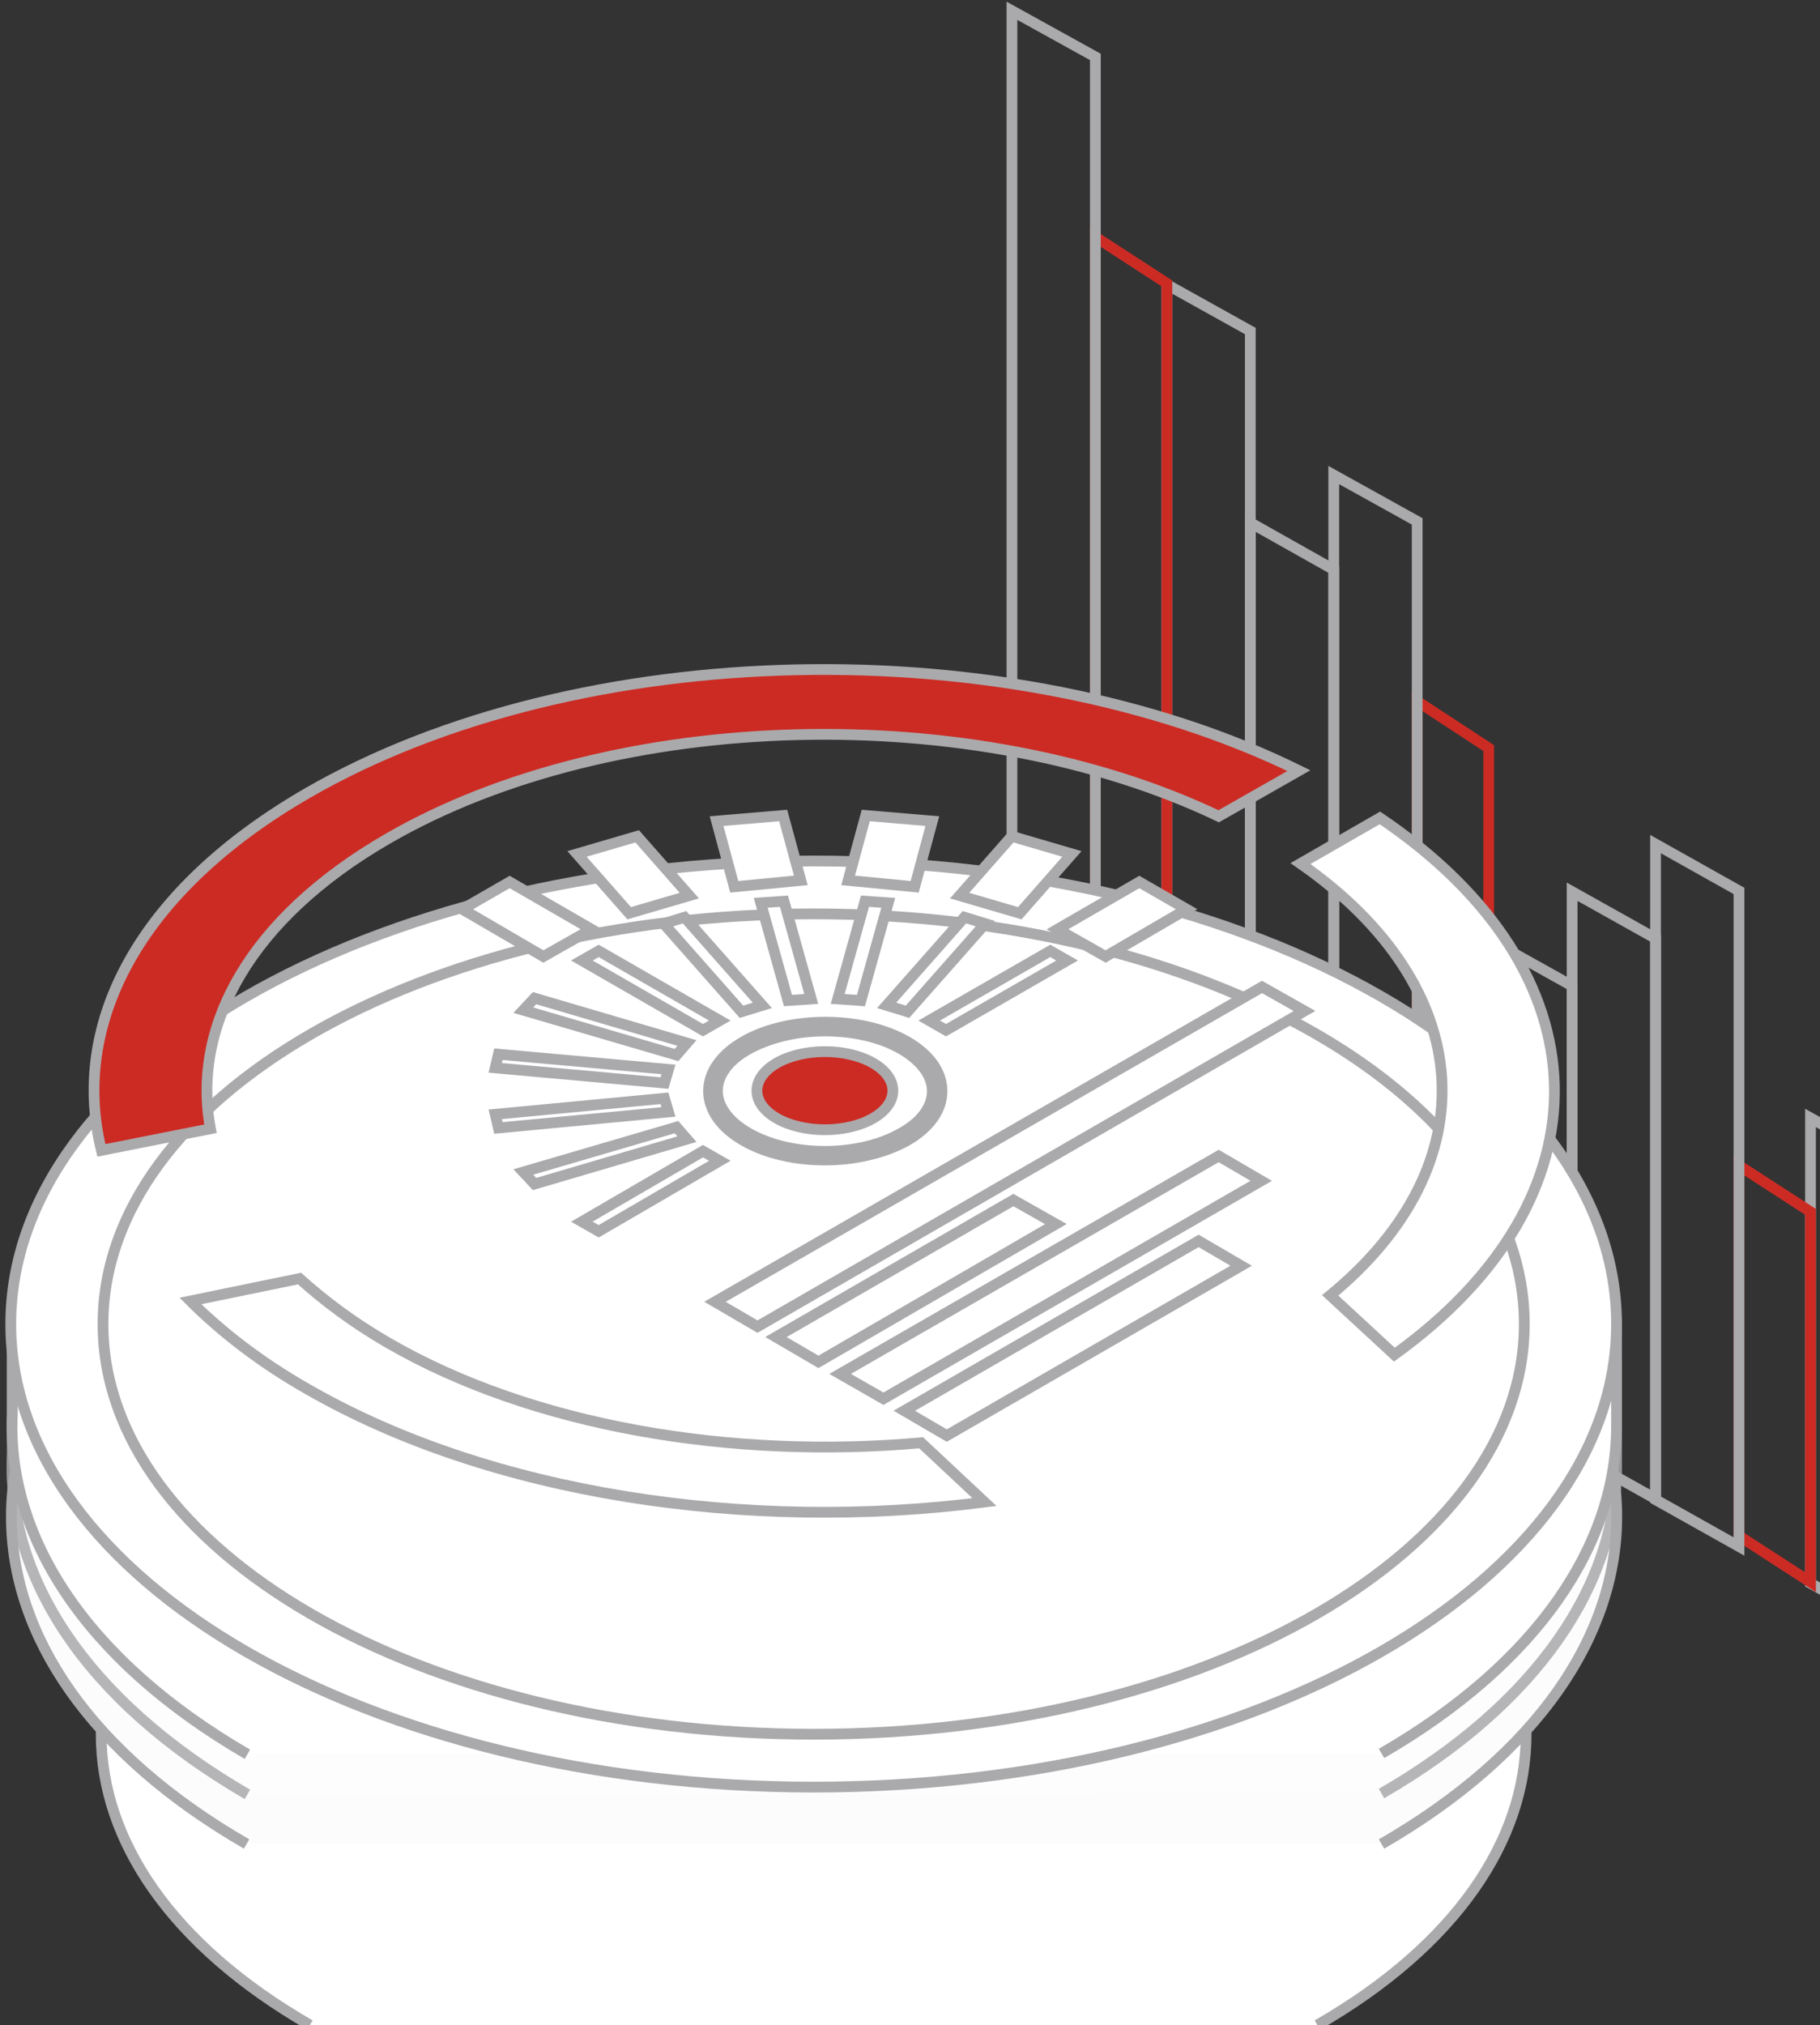 <svg width="169" height="188" viewBox="0 0 169 188" fill="none" xmlns="http://www.w3.org/2000/svg">
<rect x="0" y="0" width="169" height="188" fill="#333333" stroke="none"/>
<path d="M168.118 103.785L175.865 108.105V151.309L168.118 146.989V103.785Z" stroke="#AAAAAC" stroke-miterlimit="10"/>
<path d="M161.478 108.206L168.118 112.504V146.888L161.478 142.59V108.206Z" stroke="#CC2B24" stroke-miterlimit="10"/>
<path d="M153.73 78.365L161.478 82.712V143.573L153.73 139.226V78.365Z" stroke="#AAAAAC" stroke-miterlimit="10"/>
<path d="M145.983 82.786L153.731 87.122V139.152L145.983 134.816V82.786Z" stroke="#AAAAAC" stroke-miterlimit="10"/>
<path d="M138.236 87.207L145.984 91.527V134.731L138.236 130.411V87.207Z" stroke="#AAAAAC" stroke-miterlimit="10"/>
<path d="M131.596 65.103L138.236 69.45V130.31L131.596 125.963V65.103Z" stroke="#CC2B24" stroke-miterlimit="10"/>
<path d="M123.849 44.103L131.596 48.404V125.889L123.849 121.589V44.103Z" stroke="#AAAAAC" stroke-miterlimit="10"/>
<path d="M116.102 48.524L123.849 52.887V121.468L116.102 117.182V48.524Z" stroke="#AAAAAC" stroke-miterlimit="10"/>
<path d="M108.354 26.42L116.101 30.732V117.048L108.354 112.736V26.42Z" stroke="#AAAAAC" stroke-miterlimit="10"/>
<path d="M101.714 21.999L108.354 26.311V112.627L101.714 108.315V21.999Z" stroke="#CC2B24" stroke-miterlimit="10"/>
<path d="M93.966 1L101.713 5.285V108.206L93.966 103.921V1Z" stroke="#AAAAAC" stroke-miterlimit="10"/>
<path d="M28.781 188C2.936 173.125 2.936 148.952 28.781 134.077C54.625 119.202 96.482 119.202 122.326 134.077C148.17 148.952 148.17 173.125 122.326 188" fill="white"/>
<path d="M28.781 188C2.936 173.125 2.936 148.952 28.781 134.077C54.625 119.202 96.482 119.202 122.326 134.077C148.17 148.952 148.17 173.125 122.326 188" stroke="#AAAAAC" stroke-miterlimit="10"/>
<path d="M22.898 171.191C-6.224 154.382 -6.224 127.234 22.898 110.425C52.019 93.616 99.164 93.616 128.285 110.425C157.407 127.234 157.407 154.382 128.285 171.191" fill="#FCFCFC"/>
<path d="M22.898 171.191C-6.224 154.382 -6.224 127.234 22.898 110.425C52.019 93.616 99.164 93.616 128.285 110.425C157.407 127.234 157.407 154.382 128.285 171.191" stroke="#AAAAAC" stroke-miterlimit="10"/>
<path opacity="0.48" d="M128.284 166.505C142.808 158.101 150.107 147.093 150.107 136.085V126.64H148.245C145.266 118.979 138.563 111.69 128.284 105.74C99.163 88.931 52.018 88.931 22.897 105.74C13.14 111.393 6.66 118.161 3.458 125.375H1.149V134.895C0.553 146.275 7.852 157.803 22.971 166.58" stroke="#AAAAAC" stroke-miterlimit="10"/>
<path opacity="0.48" d="M128.284 166.505C142.808 158.101 150.107 147.093 150.107 136.085V126.64H148.245C145.266 118.979 138.563 111.69 128.284 105.74C99.163 88.931 52.018 88.931 22.897 105.74C13.14 111.393 6.66 118.161 3.458 125.375H1.149V134.895C0.553 146.275 7.852 157.803 22.971 166.58" stroke="#AAAAAC" stroke-miterlimit="10"/>
<g opacity="0.48">
<path d="M128.284 166.505C142.808 158.101 150.107 147.093 150.107 136.085V126.64H148.245C145.266 118.979 138.563 111.69 128.284 105.74C99.163 88.931 52.018 88.931 22.897 105.74C13.14 111.393 6.66 118.161 3.458 125.375H1.149V134.895C0.553 146.275 7.852 157.803 22.971 166.58" fill="white"/>
<path d="M128.284 166.505C142.808 158.101 150.107 147.093 150.107 136.085V126.64H148.245C145.266 118.979 138.563 111.69 128.284 105.74C99.163 88.931 52.018 88.931 22.897 105.74C13.14 111.393 6.66 118.161 3.458 125.375H1.149V134.895C0.553 146.275 7.852 157.803 22.971 166.58" stroke="#AAAAAC" stroke-miterlimit="10"/>
</g>
<path d="M128.284 162.786C142.808 154.382 150.107 143.374 150.107 132.367V122.921H148.245C145.266 115.26 138.563 107.971 128.284 102.021C99.163 85.212 52.018 85.212 22.897 102.021C13.14 107.674 6.66 114.442 3.458 121.656H1.149V131.177C0.553 142.556 7.852 154.084 22.971 162.861" fill="white"/>
<path d="M128.284 162.786C142.808 154.382 150.107 143.374 150.107 132.367V122.921H148.245C145.266 115.26 138.563 107.971 128.284 102.021C99.163 85.212 52.018 85.212 22.897 102.021C13.14 107.674 6.66 114.442 3.458 121.656H1.149V131.177C0.553 142.556 7.852 154.084 22.971 162.861" stroke="#AAAAAC" stroke-miterlimit="10"/>
<path d="M75.553 165.91C116.728 165.91 150.107 146.663 150.107 122.921C150.107 99.178 116.728 79.931 75.553 79.931C34.379 79.931 1 99.178 1 122.921C1 146.663 34.379 165.91 75.553 165.91Z" fill="white" stroke="#AAAAAC" stroke-miterlimit="10"/>
<path d="M75.553 161.001C111.997 161.001 141.541 143.952 141.541 122.921C141.541 101.889 111.997 84.84 75.553 84.84C39.108 84.84 9.564 101.889 9.564 122.921C9.564 143.952 39.108 161.001 75.553 161.001Z" fill="white" stroke="#AAAAAC" stroke-miterlimit="10"/>
<path d="M76.597 107.69C73.841 107.69 71.16 107.095 69.074 105.905C66.989 104.715 65.797 103.079 65.797 101.294C65.797 99.508 66.989 97.872 69.074 96.682C73.245 94.302 80.023 94.302 84.193 96.682C86.279 97.872 87.471 99.508 87.471 101.294C87.471 103.079 86.279 104.715 84.193 105.905C82.034 107.095 79.278 107.69 76.597 107.69ZM76.597 95.715C73.99 95.715 71.457 96.31 69.447 97.426C67.585 98.467 66.616 99.88 66.616 101.294C66.616 102.707 67.659 104.12 69.447 105.161C73.394 107.467 79.799 107.467 83.746 105.161C85.609 104.12 86.577 102.707 86.577 101.294C86.577 99.88 85.534 98.467 83.746 97.426C81.736 96.236 79.129 95.715 76.597 95.715Z" fill="white" stroke="#AAAAAC" stroke-miterlimit="10"/>
<path d="M81.065 103.822C78.607 105.235 74.586 105.235 72.128 103.822C69.67 102.409 69.67 100.104 72.128 98.69C74.586 97.277 78.607 97.277 81.065 98.69C83.523 100.104 83.523 102.409 81.065 103.822Z" fill="#CC2B24" stroke="#AAAAAC" stroke-miterlimit="10"/>
<path d="M102.664 88.798L98.196 86.269L105.792 81.881L110.187 84.41L102.664 88.798Z" fill="white" stroke="#AAAAAC" stroke-miterlimit="10"/>
<path d="M94.693 84.782L89.107 83.146L93.948 77.642L99.534 79.278L94.693 84.782Z" fill="white" stroke="#AAAAAC" stroke-miterlimit="10"/>
<path d="M84.935 82.328L78.753 81.733L80.392 75.708L86.574 76.229L84.935 82.328Z" fill="white" stroke="#AAAAAC" stroke-miterlimit="10"/>
<path d="M74.361 81.733L68.179 82.328L66.54 76.229L72.722 75.708L74.361 81.733Z" fill="white" stroke="#AAAAAC" stroke-miterlimit="10"/>
<path d="M64.008 83.146L58.423 84.782L53.581 79.278L59.167 77.642L64.008 83.146Z" fill="white" stroke="#AAAAAC" stroke-miterlimit="10"/>
<path d="M54.922 86.269L50.453 88.798L42.931 84.41L47.325 81.881L54.922 86.269Z" fill="white" stroke="#AAAAAC" stroke-miterlimit="10"/>
<path d="M87.843 95.641L86.279 94.748L97.525 88.278L99.089 89.17L87.843 95.641Z" fill="white" stroke="#AAAAAC" stroke-miterlimit="10"/>
<path d="M84.267 93.93L82.33 93.335L89.555 85.154L91.491 85.749L84.267 93.93Z" fill="white" stroke="#AAAAAC" stroke-miterlimit="10"/>
<path d="M79.946 92.889L77.786 92.74L80.319 83.666L82.479 83.815L79.946 92.889Z" fill="white" stroke="#AAAAAC" stroke-miterlimit="10"/>
<path d="M75.329 92.74L73.169 92.889L70.637 83.815L72.797 83.666L75.329 92.74Z" fill="white" stroke="#AAAAAC" stroke-miterlimit="10"/>
<path d="M70.787 93.335L68.851 93.93L61.626 85.749L63.563 85.154L70.787 93.335Z" fill="white" stroke="#AAAAAC" stroke-miterlimit="10"/>
<path d="M66.839 94.748L65.275 95.641L54.029 89.17L55.593 88.278L66.839 94.748Z" fill="white" stroke="#AAAAAC" stroke-miterlimit="10"/>
<path d="M63.786 96.831L62.818 97.947L48.592 93.781L49.635 92.666L63.786 96.831Z" fill="white" stroke="#AAAAAC" stroke-miterlimit="10"/>
<path d="M62.072 99.285L61.7 100.55L45.984 99.137L46.282 97.872L62.072 99.285Z" fill="white" stroke="#AAAAAC" stroke-miterlimit="10"/>
<path d="M61.7 101.963L62.072 103.227L46.282 104.715L45.984 103.45L61.7 101.963Z" fill="white" stroke="#AAAAAC" stroke-miterlimit="10"/>
<path d="M62.818 104.641L63.786 105.756L49.635 109.921L48.592 108.806L62.818 104.641Z" fill="white" stroke="#AAAAAC" stroke-miterlimit="10"/>
<path d="M65.275 106.872L66.839 107.764L55.593 114.309L54.029 113.417L65.275 106.872Z" fill="white" stroke="#AAAAAC" stroke-miterlimit="10"/>
<path d="M120.761 80.171C137.295 91.699 138.264 108.136 123.517 120.259L129.475 125.763C149.733 111.185 149.286 90.211 128.134 75.931L120.761 80.171Z" fill="white" stroke="#AAAAAC" stroke-miterlimit="10"/>
<path d="M9.415 106.797L19.544 104.789C17.757 95.195 23.268 85.228 36.004 77.865C57.082 65.667 90.597 64.998 113.164 75.782L120.612 71.543C93.874 58.378 53.805 59.048 28.556 73.626C12.841 82.699 6.511 95.046 9.415 106.797Z" fill="#CC2B24" stroke="#AAAAAC" stroke-miterlimit="10"/>
<path d="M85.533 133.944C68.031 135.506 49.486 132.457 36.005 124.647C32.802 122.788 30.121 120.78 27.812 118.697L17.683 120.78C20.588 123.68 24.237 126.507 28.557 128.961C45.613 138.779 69.52 142.275 91.417 139.448L85.533 133.944Z" fill="white" stroke="#AAAAAC" stroke-miterlimit="10"/>
<path d="M70.338 123.16L66.391 120.855L117.186 91.625L121.133 93.856L70.338 123.16Z" fill="white" stroke="#AAAAAC" stroke-miterlimit="10"/>
<path d="M75.999 126.433L72.051 124.127L94.097 111.409L98.044 113.64L75.999 126.433Z" fill="white" stroke="#AAAAAC" stroke-miterlimit="10"/>
<path d="M82.032 129.854L78.01 127.549L113.164 107.318L117.112 109.624L82.032 129.854Z" fill="white" stroke="#AAAAAC" stroke-miterlimit="10"/>
<path d="M87.916 133.275L83.968 130.97L111.302 115.202L115.249 117.508L87.916 133.275Z" fill="white" stroke="#AAAAAC" stroke-miterlimit="10"/>
</svg>
